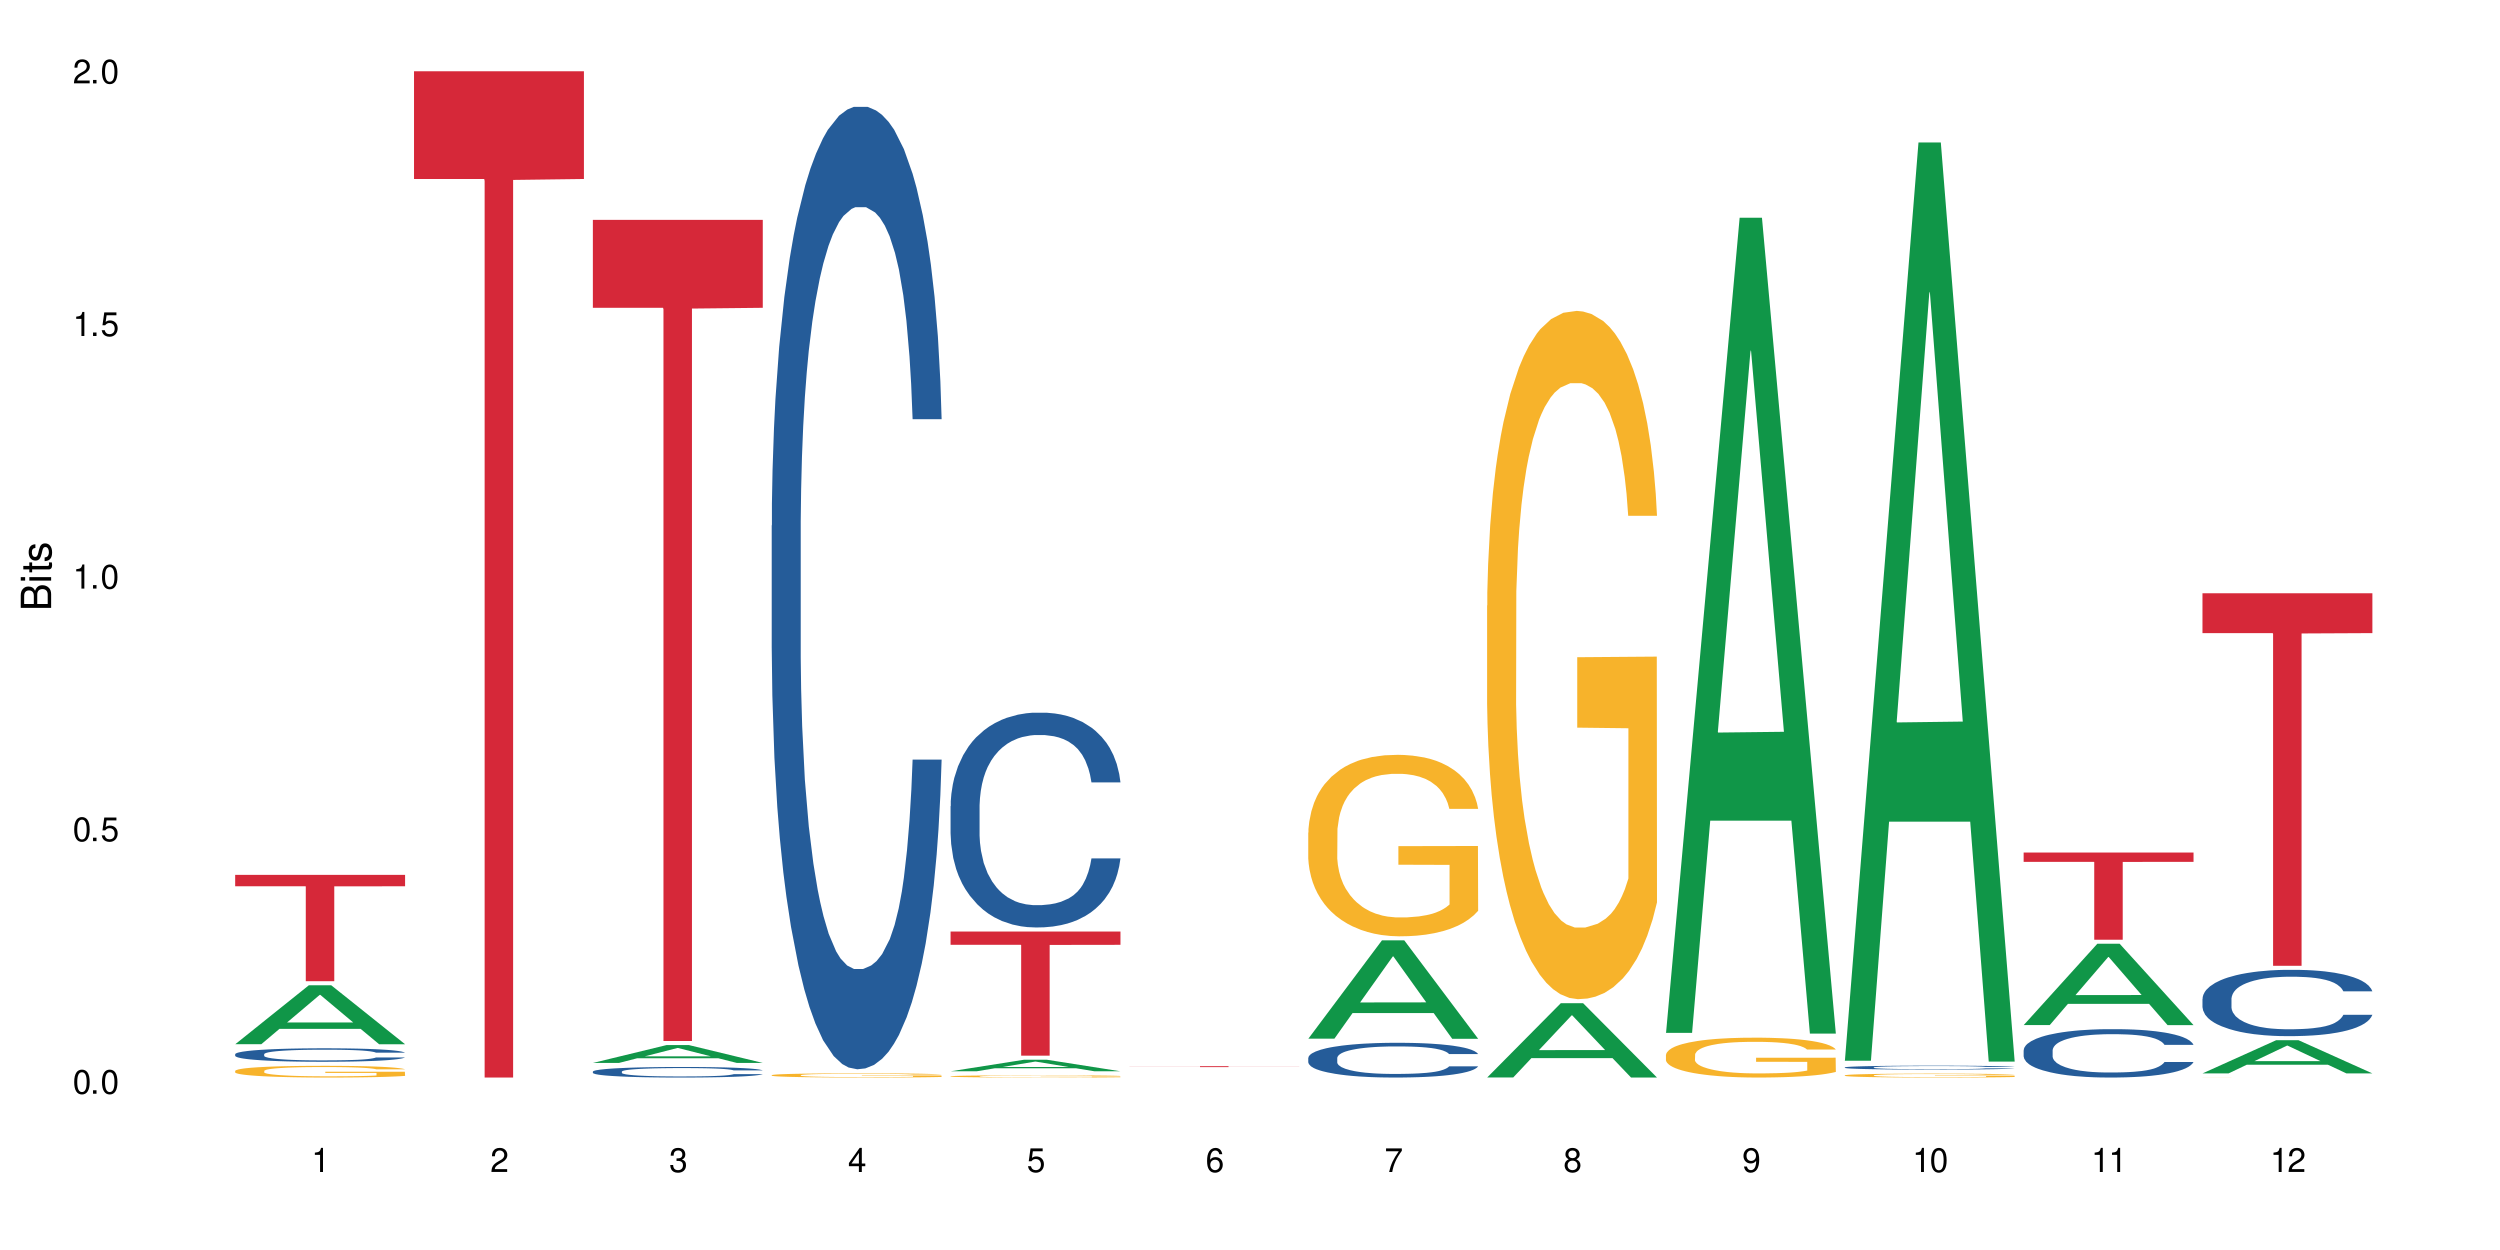 <?xml version="1.0" encoding="UTF-8"?>
<svg xmlns="http://www.w3.org/2000/svg" xmlns:xlink="http://www.w3.org/1999/xlink" width="720" height="360" viewBox="0 0 720 360">
<defs>
<g>
<g id="glyph-0-0">
</g>
<g id="glyph-0-1">
<path d="M 2.641 -6.938 C 2 -6.938 1.422 -6.656 1.078 -6.172 C 0.641 -5.562 0.406 -4.641 0.406 -3.359 C 0.406 -1.016 1.188 0.219 2.641 0.219 C 4.078 0.219 4.859 -1.016 4.859 -3.297 C 4.859 -4.641 4.656 -5.547 4.203 -6.172 C 3.844 -6.656 3.281 -6.938 2.641 -6.938 Z M 2.641 -6.188 C 3.547 -6.188 4 -5.25 4 -3.375 C 4 -1.406 3.562 -0.484 2.625 -0.484 C 1.734 -0.484 1.281 -1.438 1.281 -3.344 C 1.281 -5.25 1.734 -6.188 2.641 -6.188 Z M 2.641 -6.188 "/>
</g>
<g id="glyph-0-2">
<path d="M 1.828 -1 L 0.828 -1 L 0.828 0 L 1.828 0 Z M 1.828 -1 "/>
</g>
<g id="glyph-0-3">
<path d="M 4.562 -6.797 L 1.062 -6.797 L 0.547 -3.094 L 1.328 -3.094 C 1.719 -3.562 2.047 -3.734 2.578 -3.734 C 3.484 -3.734 4.062 -3.109 4.062 -2.094 C 4.062 -1.125 3.484 -0.531 2.578 -0.531 C 1.828 -0.531 1.375 -0.906 1.188 -1.672 L 0.328 -1.672 C 0.453 -1.109 0.547 -0.844 0.75 -0.594 C 1.125 -0.078 1.828 0.219 2.594 0.219 C 3.969 0.219 4.922 -0.781 4.922 -2.219 C 4.922 -3.562 4.031 -4.484 2.719 -4.484 C 2.25 -4.484 1.859 -4.359 1.469 -4.062 L 1.734 -5.969 L 4.562 -5.969 Z M 4.562 -6.797 "/>
</g>
<g id="glyph-0-4">
<path d="M 2.484 -4.938 L 2.484 0 L 3.328 0 L 3.328 -6.938 L 2.766 -6.938 C 2.469 -5.875 2.281 -5.734 0.984 -5.562 L 0.984 -4.938 Z M 2.484 -4.938 "/>
</g>
<g id="glyph-0-5">
<path d="M 4.859 -0.828 L 1.281 -0.828 C 1.359 -1.406 1.672 -1.781 2.5 -2.281 L 3.469 -2.828 C 4.406 -3.344 4.906 -4.062 4.906 -4.906 C 4.906 -5.484 4.672 -6.031 4.266 -6.406 C 3.859 -6.766 3.375 -6.938 2.719 -6.938 C 1.859 -6.938 1.219 -6.625 0.844 -6.031 C 0.609 -5.672 0.5 -5.234 0.484 -4.531 L 1.328 -4.531 C 1.359 -5.016 1.406 -5.281 1.531 -5.516 C 1.75 -5.938 2.188 -6.203 2.703 -6.203 C 3.469 -6.203 4.031 -5.641 4.031 -4.891 C 4.031 -4.344 3.719 -3.859 3.125 -3.516 L 2.234 -3 C 0.812 -2.172 0.406 -1.531 0.328 -0.016 L 4.859 -0.016 Z M 4.859 -0.828 "/>
</g>
<g id="glyph-0-6">
<path d="M 2.125 -3.188 L 2.578 -3.188 C 3.5 -3.188 3.984 -2.766 3.984 -1.922 C 3.984 -1.062 3.469 -0.531 2.594 -0.531 C 1.656 -0.531 1.203 -1 1.156 -2.016 L 0.312 -2.016 C 0.344 -1.453 0.438 -1.094 0.609 -0.781 C 0.953 -0.109 1.625 0.219 2.547 0.219 C 3.953 0.219 4.859 -0.625 4.859 -1.938 C 4.859 -2.828 4.516 -3.297 3.703 -3.594 C 4.344 -3.844 4.656 -4.328 4.656 -5.031 C 4.656 -6.219 3.875 -6.938 2.578 -6.938 C 1.203 -6.938 0.484 -6.172 0.453 -4.703 L 1.297 -4.703 C 1.312 -5.125 1.344 -5.359 1.453 -5.578 C 1.641 -5.969 2.062 -6.203 2.594 -6.203 C 3.344 -6.203 3.797 -5.75 3.797 -5 C 3.797 -4.516 3.609 -4.219 3.25 -4.047 C 3.016 -3.953 2.703 -3.922 2.125 -3.906 Z M 2.125 -3.188 "/>
</g>
<g id="glyph-0-7">
<path d="M 3.141 -1.672 L 3.141 0 L 3.984 0 L 3.984 -1.672 L 4.984 -1.672 L 4.984 -2.438 L 3.984 -2.438 L 3.984 -6.938 L 3.359 -6.938 L 0.266 -2.578 L 0.266 -1.672 Z M 3.141 -2.438 L 1 -2.438 L 3.141 -5.5 Z M 3.141 -2.438 "/>
</g>
<g id="glyph-0-8">
<path d="M 4.781 -5.125 C 4.609 -6.266 3.891 -6.938 2.844 -6.938 C 2.094 -6.938 1.422 -6.578 1.031 -5.953 C 0.594 -5.266 0.406 -4.422 0.406 -3.172 C 0.406 -2 0.578 -1.25 0.984 -0.641 C 1.359 -0.078 1.953 0.219 2.703 0.219 C 3.984 0.219 4.922 -0.75 4.922 -2.094 C 4.922 -3.375 4.062 -4.281 2.844 -4.281 C 2.172 -4.281 1.641 -4.031 1.281 -3.516 C 1.281 -5.234 1.828 -6.188 2.797 -6.188 C 3.391 -6.188 3.797 -5.797 3.938 -5.125 Z M 2.734 -3.531 C 3.547 -3.531 4.062 -2.953 4.062 -2.031 C 4.062 -1.156 3.484 -0.531 2.703 -0.531 C 1.922 -0.531 1.328 -1.188 1.328 -2.078 C 1.328 -2.938 1.906 -3.531 2.734 -3.531 Z M 2.734 -3.531 "/>
</g>
<g id="glyph-0-9">
<path d="M 4.984 -6.797 L 0.438 -6.797 L 0.438 -5.969 L 4.109 -5.969 C 2.5 -3.656 1.828 -2.234 1.328 0 L 2.219 0 C 2.594 -2.172 3.453 -4.047 4.984 -6.094 Z M 4.984 -6.797 "/>
</g>
<g id="glyph-0-10">
<path d="M 3.75 -3.656 C 4.469 -4.094 4.688 -4.438 4.688 -5.078 C 4.688 -6.172 3.844 -6.938 2.641 -6.938 C 1.438 -6.938 0.594 -6.172 0.594 -5.094 C 0.594 -4.438 0.812 -4.094 1.516 -3.656 C 0.734 -3.266 0.359 -2.703 0.359 -1.922 C 0.359 -0.656 1.281 0.219 2.641 0.219 C 3.984 0.219 4.922 -0.656 4.922 -1.922 C 4.922 -2.703 4.531 -3.266 3.75 -3.656 Z M 2.641 -6.188 C 3.359 -6.188 3.812 -5.75 3.812 -5.062 C 3.812 -4.406 3.344 -3.984 2.641 -3.984 C 1.922 -3.984 1.453 -4.406 1.453 -5.078 C 1.453 -5.75 1.922 -6.188 2.641 -6.188 Z M 2.641 -3.266 C 3.484 -3.266 4.062 -2.719 4.062 -1.906 C 4.062 -1.078 3.484 -0.531 2.625 -0.531 C 1.797 -0.531 1.219 -1.094 1.219 -1.906 C 1.219 -2.719 1.781 -3.266 2.641 -3.266 Z M 2.641 -3.266 "/>
</g>
<g id="glyph-0-11">
<path d="M 0.516 -1.578 C 0.672 -0.453 1.406 0.219 2.438 0.219 C 3.188 0.219 3.859 -0.141 4.266 -0.766 C 4.688 -1.453 4.891 -2.297 4.891 -3.547 C 4.891 -4.719 4.703 -5.453 4.312 -6.078 C 3.938 -6.641 3.344 -6.938 2.594 -6.938 C 1.297 -6.938 0.359 -5.969 0.359 -4.625 C 0.359 -3.344 1.234 -2.453 2.453 -2.453 C 3.094 -2.453 3.578 -2.672 4.016 -3.203 C 4 -1.484 3.469 -0.531 2.5 -0.531 C 1.906 -0.531 1.484 -0.906 1.359 -1.578 Z M 2.578 -6.203 C 3.375 -6.203 3.969 -5.531 3.969 -4.641 C 3.969 -3.797 3.391 -3.188 2.547 -3.188 C 1.734 -3.188 1.234 -3.766 1.234 -4.688 C 1.234 -5.562 1.797 -6.203 2.578 -6.203 Z M 2.578 -6.203 "/>
</g>
<g id="glyph-1-0">
</g>
<g id="glyph-1-1">
<path d="M 0 -0.953 L 0 -4.891 C 0 -5.719 -0.234 -6.344 -0.734 -6.797 C -1.188 -7.234 -1.812 -7.469 -2.5 -7.469 C -3.547 -7.469 -4.188 -7 -4.625 -5.875 C -4.984 -6.688 -5.625 -7.094 -6.531 -7.094 C -7.172 -7.094 -7.734 -6.859 -8.141 -6.391 C -8.562 -5.922 -8.75 -5.344 -8.75 -4.5 L -8.75 -0.953 Z M -4.984 -2.062 L -7.766 -2.062 L -7.766 -4.219 C -7.766 -4.844 -7.688 -5.203 -7.453 -5.5 C -7.219 -5.812 -6.859 -5.969 -6.375 -5.969 C -5.891 -5.969 -5.531 -5.812 -5.297 -5.5 C -5.062 -5.203 -4.984 -4.844 -4.984 -4.219 Z M -0.984 -2.062 L -4 -2.062 L -4 -4.781 C -4 -5.766 -3.438 -6.359 -2.484 -6.359 C -1.547 -6.359 -0.984 -5.766 -0.984 -4.781 Z M -0.984 -2.062 "/>
</g>
<g id="glyph-1-2">
<path d="M -6.281 -1.797 L -6.281 -0.797 L 0 -0.797 L 0 -1.797 Z M -8.75 -1.797 L -8.75 -0.797 L -7.484 -0.797 L -7.484 -1.797 Z M -8.75 -1.797 "/>
</g>
<g id="glyph-1-3">
<path d="M -6.281 -3.047 L -6.281 -2.016 L -8.016 -2.016 L -8.016 -1.016 L -6.281 -1.016 L -6.281 -0.172 L -5.469 -0.172 L -5.469 -1.016 L -0.719 -1.016 C -0.078 -1.016 0.281 -1.453 0.281 -2.234 C 0.281 -2.5 0.25 -2.719 0.188 -3.047 L -0.641 -3.047 C -0.609 -2.906 -0.594 -2.766 -0.594 -2.562 C -0.594 -2.141 -0.719 -2.016 -1.156 -2.016 L -5.469 -2.016 L -5.469 -3.047 Z M -6.281 -3.047 "/>
</g>
<g id="glyph-1-4">
<path d="M -4.531 -5.25 C -5.766 -5.25 -6.469 -4.422 -6.469 -2.969 C -6.469 -1.516 -5.719 -0.562 -4.547 -0.562 C -3.562 -0.562 -3.094 -1.062 -2.734 -2.562 L -2.516 -3.484 C -2.344 -4.188 -2.094 -4.469 -1.641 -4.469 C -1.047 -4.469 -0.641 -3.875 -0.641 -3 C -0.641 -2.453 -0.797 -2 -1.062 -1.75 C -1.25 -1.594 -1.422 -1.531 -1.875 -1.469 L -1.875 -0.406 C -0.422 -0.453 0.281 -1.266 0.281 -2.922 C 0.281 -4.5 -0.5 -5.516 -1.719 -5.516 C -2.656 -5.516 -3.172 -4.984 -3.469 -3.734 L -3.703 -2.766 C -3.891 -1.953 -4.156 -1.609 -4.594 -1.609 C -5.188 -1.609 -5.547 -2.125 -5.547 -2.938 C -5.547 -3.75 -5.203 -4.172 -4.531 -4.203 Z M -4.531 -5.25 "/>
</g>
</g>
</defs>
<rect x="-72" y="-36" width="864" height="432" fill="rgb(100%, 100%, 100%)" fill-opacity="1"/>
<path fill-rule="nonzero" fill="rgb(6.275%, 58.824%, 28.235%)" fill-opacity="1" d="M 67.73 300.73 L 67.785 300.715 L 88.957 283.75 L 95.387 283.75 L 116.664 300.746 L 109.188 300.746 L 103.855 296.309 L 80.488 296.309 L 75.258 300.73 L 67.73 300.73 L 82.734 294.477 L 101.711 294.461 L 92.25 286.527 L 92.145 286.512 L 92.039 286.559 L 82.684 294.461 L 82.734 294.477 Z M 67.73 300.73 "/>
<path fill-rule="nonzero" fill="rgb(14.51%, 36.078%, 60%)" fill-opacity="1" d="M 67.73 303.602 L 67.789 303.598 L 67.789 303.512 L 67.969 303.375 L 68.387 303.207 L 68.805 303.09 L 69.879 302.879 L 71.371 302.676 L 72.922 302.52 L 74.055 302.43 L 75.07 302.359 L 77.398 302.227 L 78.891 302.16 L 80.5 302.098 L 82.469 302.039 L 83.902 302.004 L 87.125 301.945 L 89.512 301.922 L 91.363 301.91 L 95.359 301.91 L 97.746 301.926 L 99.477 301.941 L 101.387 301.973 L 102.996 302.004 L 105.801 302.082 L 108.309 302.18 L 109.441 302.238 L 111.234 302.348 L 112.605 302.453 L 113.559 302.547 L 114.633 302.676 L 115.59 302.836 L 116.305 303.02 L 116.664 303.172 L 108.309 303.172 L 107.891 303.027 L 107.414 302.918 L 106.52 302.773 L 105.625 302.672 L 104.371 302.566 L 103.238 302.5 L 101.684 302.434 L 100.312 302.391 L 98.879 302.359 L 97.508 302.336 L 94.883 302.316 L 91.84 302.316 L 90.707 302.324 L 88.379 302.352 L 87.125 302.375 L 85.336 302.426 L 84.082 302.473 L 82.59 302.543 L 81.574 302.602 L 80.32 302.695 L 79.426 302.777 L 78.414 302.895 L 77.816 302.984 L 77.277 303.082 L 76.801 303.199 L 76.441 303.324 L 76.203 303.453 L 76.086 303.582 L 76.086 304.133 L 76.203 304.258 L 76.504 304.41 L 77.277 304.625 L 78.414 304.812 L 79.727 304.961 L 80.977 305.07 L 81.695 305.117 L 82.648 305.176 L 84.141 305.246 L 86.289 305.316 L 87.543 305.344 L 89.453 305.375 L 91.422 305.387 L 94.047 305.387 L 96.375 305.375 L 97.926 305.355 L 99.535 305.328 L 101.746 305.266 L 103.117 305.211 L 104.312 305.145 L 105.207 305.074 L 105.801 305.02 L 106.699 304.91 L 107.414 304.789 L 107.949 304.664 L 108.309 304.543 L 116.664 304.543 L 116.305 304.684 L 115.77 304.824 L 115.23 304.926 L 114.395 305.051 L 113.441 305.16 L 112.066 305.285 L 110.934 305.367 L 109.441 305.457 L 108.07 305.523 L 106.578 305.582 L 104.371 305.652 L 102.938 305.688 L 101.387 305.723 L 99.535 305.75 L 97.211 305.773 L 94.703 305.789 L 92.375 305.793 L 89.871 305.785 L 88.02 305.77 L 85.574 305.738 L 82.531 305.676 L 80.32 305.609 L 78.59 305.539 L 77.102 305.469 L 75.43 305.375 L 73.281 305.219 L 71.969 305.098 L 71.074 304.996 L 70.059 304.859 L 69.344 304.734 L 68.508 304.535 L 67.91 304.285 L 67.73 304.09 Z M 67.73 303.602 "/>
<path fill-rule="nonzero" fill="rgb(96.863%, 70.196%, 16.863%)" fill-opacity="1" d="M 67.73 308.402 L 67.789 308.398 L 67.789 308.336 L 68.031 308.199 L 68.625 308.008 L 69.402 307.852 L 70.238 307.727 L 70.773 307.66 L 71.668 307.57 L 72.445 307.5 L 74.414 307.363 L 76.922 307.234 L 78.293 307.18 L 79.844 307.125 L 82.051 307.066 L 83.066 307.047 L 86.172 306.996 L 89.691 306.965 L 93.57 306.957 L 95.359 306.961 L 97.805 306.973 L 101.148 307.004 L 103.059 307.035 L 104.551 307.066 L 106.102 307.105 L 108.012 307.168 L 109.801 307.242 L 111.234 307.316 L 112.664 307.41 L 113.859 307.508 L 114.871 307.617 L 115.77 307.746 L 116.305 307.852 L 116.664 307.961 L 108.367 307.961 L 107.891 307.852 L 107.355 307.77 L 106.461 307.668 L 105.562 307.594 L 104.668 307.535 L 102.996 307.457 L 101.566 307.406 L 99.777 307.363 L 98.047 307.336 L 96.074 307.316 L 94.883 307.312 L 91.719 307.312 L 88.855 307.332 L 87.184 307.355 L 85.992 307.383 L 84.32 307.43 L 83.305 307.465 L 82.707 307.488 L 80.918 307.586 L 79.727 307.672 L 79.07 307.73 L 78.234 307.824 L 77.637 307.906 L 76.98 308.027 L 76.621 308.121 L 76.145 308.332 L 76.086 308.887 L 76.266 309.004 L 76.621 309.129 L 77.102 309.242 L 77.816 309.359 L 78.531 309.449 L 79.785 309.566 L 80.859 309.648 L 81.695 309.699 L 83.305 309.785 L 83.961 309.812 L 85.512 309.867 L 87.125 309.91 L 89.094 309.945 L 90.586 309.965 L 92.973 309.98 L 96.016 309.98 L 99.598 309.961 L 101.863 309.938 L 103.414 309.914 L 104.43 309.891 L 105.684 309.859 L 106.578 309.828 L 107.414 309.793 L 108.43 309.742 L 108.43 309.004 L 93.688 309 L 93.688 308.656 L 116.602 308.652 L 116.664 309.859 L 115.41 309.941 L 113.859 310.02 L 112.367 310.082 L 110.816 310.137 L 108.605 310.195 L 106.816 310.23 L 104.07 310.273 L 101.566 310.301 L 98.941 310.32 L 96.613 310.328 L 93.867 310.332 L 91.422 310.328 L 88.797 310.309 L 86.707 310.281 L 84.797 310.254 L 82.887 310.211 L 80.5 310.148 L 78.949 310.094 L 77.34 310.031 L 75.727 309.953 L 74.297 309.871 L 73.34 309.805 L 72.387 309.73 L 71.371 309.637 L 70.418 309.535 L 69.699 309.438 L 69.043 309.332 L 68.566 309.23 L 68.09 309.09 L 67.852 308.98 L 67.73 308.883 Z M 67.73 308.402 "/>
<path fill-rule="nonzero" fill="rgb(83.922%, 15.686%, 22.353%)" fill-opacity="1" d="M 67.73 251.969 L 116.664 251.969 L 116.664 255.246 L 96.27 255.273 L 96.27 282.586 L 88.066 282.586 L 88.066 255.301 L 87.945 255.246 L 67.73 255.246 Z M 67.73 251.969 "/>
<path fill-rule="nonzero" fill="rgb(83.922%, 15.686%, 22.353%)" fill-opacity="1" d="M 119.238 20.527 L 168.172 20.527 L 168.172 51.547 L 147.777 51.82 L 147.777 310.332 L 139.574 310.332 L 139.574 52.094 L 139.453 51.547 L 119.238 51.547 Z M 119.238 20.527 "/>
<path fill-rule="nonzero" fill="rgb(6.275%, 58.824%, 28.235%)" fill-opacity="1" d="M 170.746 306.121 L 170.797 306.117 L 191.973 300.98 L 198.402 300.98 L 219.68 306.125 L 212.203 306.125 L 206.871 304.781 L 183.504 304.781 L 178.273 306.121 L 170.746 306.121 L 185.75 304.227 L 204.727 304.223 L 195.266 301.82 L 195.16 301.816 L 195.055 301.832 L 185.699 304.223 L 185.75 304.227 Z M 170.746 306.121 "/>
<path fill-rule="nonzero" fill="rgb(14.51%, 36.078%, 60%)" fill-opacity="1" d="M 170.746 308.613 L 170.805 308.609 L 170.805 308.543 L 170.984 308.438 L 171.402 308.305 L 171.82 308.215 L 172.895 308.051 L 174.387 307.891 L 175.938 307.77 L 177.07 307.695 L 178.086 307.641 L 180.414 307.539 L 181.906 307.484 L 183.516 307.438 L 185.484 307.391 L 186.918 307.363 L 190.141 307.316 L 192.527 307.297 L 194.375 307.289 L 198.375 307.289 L 200.762 307.301 L 202.492 307.316 L 204.402 307.336 L 206.012 307.363 L 208.816 307.422 L 211.324 307.5 L 212.457 307.547 L 214.25 307.633 L 215.621 307.715 L 216.574 307.789 L 217.648 307.891 L 218.605 308.016 L 219.32 308.156 L 219.68 308.277 L 211.324 308.277 L 210.906 308.168 L 210.43 308.078 L 209.535 307.965 L 208.641 307.887 L 207.387 307.805 L 206.25 307.75 L 204.699 307.699 L 203.328 307.664 L 201.895 307.641 L 200.523 307.625 L 197.898 307.605 L 194.855 307.605 L 193.719 307.613 L 191.395 307.637 L 190.141 307.656 L 188.352 307.691 L 187.098 307.73 L 185.605 307.785 L 184.59 307.832 L 183.336 307.906 L 182.441 307.969 L 181.426 308.059 L 180.832 308.129 L 180.293 308.207 L 179.816 308.301 L 179.457 308.398 L 179.219 308.5 L 179.102 308.602 L 179.102 309.031 L 179.219 309.133 L 179.52 309.246 L 180.293 309.418 L 181.426 309.566 L 182.742 309.684 L 183.992 309.766 L 184.711 309.805 L 185.664 309.848 L 187.156 309.902 L 189.305 309.961 L 190.559 309.98 L 192.469 310.004 L 194.438 310.016 L 197.062 310.016 L 199.391 310.004 L 200.941 309.992 L 202.551 309.969 L 204.762 309.922 L 206.133 309.875 L 207.324 309.824 L 208.223 309.77 L 208.816 309.727 L 209.711 309.641 L 210.43 309.547 L 210.965 309.449 L 211.324 309.355 L 219.68 309.355 L 219.32 309.465 L 218.785 309.574 L 218.246 309.652 L 217.41 309.75 L 216.457 309.836 L 215.082 309.934 L 213.949 310 L 212.457 310.066 L 211.086 310.121 L 209.594 310.168 L 207.387 310.223 L 205.953 310.25 L 204.402 310.277 L 202.551 310.301 L 200.227 310.32 L 197.719 310.328 L 195.391 310.332 L 192.887 310.328 L 191.035 310.316 L 188.59 310.289 L 185.547 310.242 L 183.336 310.188 L 181.605 310.137 L 180.113 310.078 L 178.445 310.004 L 176.297 309.883 L 174.984 309.789 L 174.086 309.711 L 173.074 309.602 L 172.355 309.504 L 171.523 309.348 L 170.926 309.152 L 170.746 308.996 Z M 170.746 308.613 "/>
<path fill-rule="nonzero" fill="rgb(83.922%, 15.686%, 22.353%)" fill-opacity="1" d="M 170.746 63.328 L 219.68 63.328 L 219.68 88.645 L 199.285 88.867 L 199.285 299.816 L 191.078 299.816 L 191.078 89.086 L 190.961 88.645 L 170.746 88.645 Z M 170.746 63.328 "/>
<path fill-rule="nonzero" fill="rgb(14.51%, 36.078%, 60%)" fill-opacity="1" d="M 222.254 151.379 L 222.312 151.125 L 222.312 145.047 L 222.492 135.418 L 222.91 123.258 L 223.328 114.898 L 224.402 99.949 L 225.895 85.508 L 227.445 74.359 L 228.578 67.773 L 229.594 62.707 L 231.922 53.332 L 233.414 48.52 L 235.023 44.211 L 236.992 39.902 L 238.426 37.371 L 241.648 33.316 L 244.035 31.543 L 245.883 30.781 L 249.883 30.781 L 252.27 31.797 L 254 33.062 L 255.91 35.09 L 257.52 37.371 L 260.324 42.945 L 262.832 50.039 L 263.965 54.09 L 265.754 61.945 L 267.129 69.547 L 268.082 76.133 L 269.156 85.508 L 270.113 96.91 L 270.828 109.828 L 271.188 120.723 L 262.832 120.723 L 262.414 110.59 L 261.938 102.734 L 261.043 92.348 L 260.145 85 L 258.895 77.652 L 257.758 72.84 L 256.207 68.027 L 254.836 64.984 L 253.402 62.707 L 252.031 61.188 L 249.406 59.664 L 246.363 59.664 L 245.227 60.172 L 242.902 62.199 L 241.648 63.973 L 239.855 67.52 L 238.605 70.812 L 237.113 75.879 L 236.098 80.188 L 234.844 86.773 L 233.949 92.602 L 232.934 100.961 L 232.34 107.297 L 231.801 114.391 L 231.324 122.75 L 230.965 131.617 L 230.727 140.992 L 230.609 150.113 L 230.609 189.383 L 230.727 198.504 L 231.027 209.145 L 231.801 224.602 L 232.934 238.027 L 234.25 248.668 L 235.5 256.27 L 236.219 259.816 L 237.172 263.871 L 238.664 268.938 L 240.812 274.004 L 242.066 276.031 L 243.977 278.059 L 245.945 279.07 L 248.57 279.07 L 250.898 278.059 L 252.449 276.789 L 254.059 274.766 L 256.266 270.457 L 257.641 266.402 L 258.832 261.59 L 259.73 256.777 L 260.324 252.723 L 261.219 244.867 L 261.938 236.254 L 262.473 227.387 L 262.832 218.773 L 271.188 218.773 L 270.828 228.906 L 270.289 238.789 L 269.754 246.137 L 268.918 255.004 L 267.965 262.855 L 266.59 271.723 L 265.457 277.551 L 263.965 283.887 L 262.594 288.699 L 261.102 293.004 L 258.895 298.074 L 257.461 300.605 L 255.91 302.887 L 254.059 304.914 L 251.73 306.688 L 249.227 307.699 L 246.898 307.953 L 244.391 307.445 L 242.543 306.434 L 240.098 304.152 L 237.051 299.594 L 234.844 294.777 L 233.113 289.965 L 231.621 284.898 L 229.953 278.059 L 227.805 266.91 L 226.492 258.297 L 225.594 251.203 L 224.582 241.32 L 223.863 232.453 L 223.031 218.266 L 222.434 200.277 L 222.254 186.344 Z M 222.254 151.379 "/>
<path fill-rule="nonzero" fill="rgb(96.863%, 70.196%, 16.863%)" fill-opacity="1" d="M 222.254 309.637 L 222.312 309.637 L 222.312 309.613 L 222.551 309.566 L 223.148 309.496 L 223.926 309.438 L 224.762 309.395 L 225.297 309.371 L 226.191 309.34 L 226.969 309.312 L 228.938 309.266 L 231.445 309.219 L 232.816 309.199 L 234.367 309.18 L 236.574 309.156 L 237.59 309.148 L 240.691 309.133 L 244.215 309.121 L 248.094 309.117 L 249.883 309.117 L 252.328 309.121 L 255.672 309.137 L 257.582 309.145 L 259.07 309.156 L 260.625 309.172 L 262.535 309.195 L 264.324 309.219 L 265.754 309.246 L 267.188 309.281 L 268.383 309.316 L 269.395 309.355 L 270.289 309.402 L 270.828 309.441 L 271.188 309.48 L 262.891 309.48 L 262.414 309.441 L 261.875 309.41 L 260.98 309.375 L 260.086 309.348 L 259.191 309.324 L 257.52 309.297 L 256.09 309.281 L 254.297 309.266 L 252.566 309.254 L 250.598 309.246 L 246.242 309.246 L 243.379 309.254 L 241.707 309.262 L 240.516 309.27 L 238.844 309.289 L 237.828 309.301 L 237.23 309.309 L 235.441 309.344 L 234.25 309.375 L 233.59 309.395 L 232.758 309.43 L 232.16 309.461 L 231.504 309.504 L 231.145 309.535 L 230.668 309.613 L 230.609 309.812 L 230.785 309.855 L 231.145 309.898 L 231.621 309.941 L 232.34 309.98 L 233.055 310.016 L 234.309 310.059 L 235.383 310.086 L 236.219 310.105 L 237.828 310.137 L 238.484 310.145 L 240.035 310.164 L 241.648 310.18 L 243.617 310.195 L 245.109 310.199 L 247.496 310.207 L 250.539 310.207 L 254.121 310.199 L 256.387 310.191 L 257.938 310.18 L 258.953 310.172 L 260.207 310.16 L 261.102 310.152 L 261.938 310.137 L 262.949 310.121 L 262.949 309.855 L 248.211 309.852 L 248.211 309.73 L 271.125 309.727 L 271.188 310.16 L 269.934 310.191 L 268.383 310.219 L 266.891 310.242 L 265.34 310.262 L 263.129 310.281 L 261.34 310.297 L 258.594 310.312 L 256.09 310.32 L 253.465 310.328 L 251.137 310.332 L 245.945 310.332 L 243.32 310.324 L 241.23 310.316 L 239.32 310.305 L 237.41 310.289 L 235.023 310.266 L 233.473 310.246 L 231.859 310.223 L 230.25 310.195 L 228.816 310.164 L 227.863 310.145 L 226.91 310.117 L 225.895 310.082 L 224.938 310.047 L 224.223 310.012 L 223.566 309.973 L 223.09 309.934 L 222.613 309.887 L 222.375 309.844 L 222.254 309.812 Z M 222.254 309.637 "/>
<path fill-rule="nonzero" fill="rgb(6.275%, 58.824%, 28.235%)" fill-opacity="1" d="M 273.762 308.527 L 273.812 308.527 L 294.984 305.195 L 301.418 305.195 L 322.695 308.531 L 315.219 308.531 L 309.887 307.66 L 286.516 307.66 L 281.289 308.527 L 273.762 308.527 L 288.766 307.301 L 307.742 307.297 L 298.281 305.738 L 298.176 305.734 L 298.07 305.746 L 288.711 307.297 L 288.766 307.301 Z M 273.762 308.527 "/>
<path fill-rule="nonzero" fill="rgb(14.51%, 36.078%, 60%)" fill-opacity="1" d="M 273.762 232.172 L 273.82 232.117 L 273.82 230.758 L 274 228.609 L 274.418 225.898 L 274.836 224.031 L 275.91 220.695 L 277.402 217.473 L 278.953 214.984 L 280.086 213.516 L 281.102 212.383 L 283.43 210.289 L 284.922 209.215 L 286.531 208.254 L 288.5 207.293 L 289.934 206.73 L 293.156 205.824 L 295.543 205.43 L 297.391 205.258 L 301.391 205.258 L 303.777 205.484 L 305.508 205.766 L 307.418 206.219 L 309.027 206.73 L 311.832 207.973 L 314.34 209.555 L 315.473 210.461 L 317.262 212.215 L 318.637 213.91 L 319.59 215.379 L 320.664 217.473 L 321.621 220.016 L 322.336 222.898 L 322.695 225.332 L 314.34 225.332 L 313.922 223.07 L 313.445 221.316 L 312.551 219 L 311.652 217.359 L 310.402 215.719 L 309.266 214.645 L 307.715 213.57 L 306.344 212.891 L 304.91 212.383 L 303.539 212.043 L 300.914 211.703 L 297.871 211.703 L 296.734 211.816 L 294.41 212.27 L 293.156 212.664 L 291.363 213.457 L 290.113 214.191 L 288.621 215.324 L 287.605 216.285 L 286.352 217.754 L 285.457 219.055 L 284.441 220.922 L 283.848 222.336 L 283.309 223.918 L 282.832 225.785 L 282.473 227.762 L 282.234 229.855 L 282.117 231.891 L 282.117 240.656 L 282.234 242.691 L 282.535 245.066 L 283.309 248.516 L 284.441 251.512 L 285.754 253.887 L 287.008 255.582 L 287.727 256.375 L 288.68 257.277 L 290.172 258.41 L 292.32 259.539 L 293.574 259.992 L 295.484 260.445 L 297.453 260.672 L 300.078 260.672 L 302.406 260.445 L 303.957 260.164 L 305.566 259.711 L 307.773 258.75 L 309.148 257.844 L 310.34 256.77 L 311.234 255.695 L 311.832 254.789 L 312.727 253.039 L 313.445 251.117 L 313.98 249.137 L 314.34 247.215 L 322.695 247.215 L 322.336 249.477 L 321.797 251.68 L 321.262 253.32 L 320.426 255.301 L 319.473 257.051 L 318.098 259.031 L 316.965 260.332 L 315.473 261.746 L 314.102 262.82 L 312.609 263.781 L 310.402 264.91 L 308.969 265.477 L 307.418 265.984 L 305.566 266.438 L 303.238 266.836 L 300.734 267.062 L 298.406 267.117 L 295.898 267.004 L 294.051 266.777 L 291.605 266.27 L 288.559 265.25 L 286.352 264.176 L 284.621 263.102 L 283.129 261.973 L 281.461 260.445 L 279.312 257.957 L 278 256.035 L 277.102 254.453 L 276.09 252.246 L 275.371 250.266 L 274.535 247.102 L 273.941 243.086 L 273.762 239.977 Z M 273.762 232.172 "/>
<path fill-rule="nonzero" fill="rgb(96.863%, 70.196%, 16.863%)" fill-opacity="1" d="M 273.762 309.969 L 273.82 309.969 L 273.82 309.957 L 274.059 309.93 L 274.656 309.895 L 275.434 309.863 L 276.27 309.84 L 276.805 309.828 L 277.699 309.812 L 278.477 309.797 L 280.445 309.773 L 282.949 309.746 L 284.324 309.738 L 285.875 309.727 L 288.082 309.715 L 289.098 309.711 L 292.199 309.703 L 295.723 309.699 L 299.602 309.695 L 301.391 309.695 L 303.836 309.699 L 307.18 309.703 L 309.09 309.711 L 310.578 309.715 L 312.133 309.723 L 314.039 309.734 L 315.832 309.75 L 317.262 309.766 L 318.695 309.781 L 319.891 309.801 L 320.902 309.82 L 321.797 309.844 L 322.336 309.863 L 322.695 309.887 L 314.398 309.887 L 313.922 309.863 L 313.383 309.848 L 312.488 309.828 L 310.699 309.805 L 309.027 309.789 L 307.598 309.781 L 305.805 309.773 L 304.074 309.766 L 302.105 309.766 L 300.914 309.762 L 297.75 309.762 L 294.887 309.766 L 293.215 309.77 L 292.02 309.777 L 290.352 309.785 L 289.336 309.793 L 288.738 309.797 L 286.949 309.812 L 285.754 309.832 L 285.098 309.84 L 284.266 309.859 L 283.668 309.875 L 283.012 309.898 L 282.652 309.914 L 282.176 309.953 L 282.117 310.059 L 282.293 310.082 L 282.652 310.105 L 283.129 310.125 L 283.848 310.148 L 284.562 310.164 L 285.816 310.188 L 286.891 310.203 L 287.727 310.215 L 289.336 310.23 L 289.992 310.234 L 291.543 310.246 L 293.156 310.254 L 295.125 310.258 L 296.617 310.262 L 299.004 310.266 L 302.047 310.266 L 305.625 310.262 L 307.895 310.258 L 309.445 310.254 L 310.461 310.25 L 311.715 310.242 L 312.609 310.238 L 313.445 310.23 L 314.457 310.223 L 314.457 310.082 L 299.719 310.082 L 299.719 310.016 L 322.633 310.016 L 322.695 310.242 L 321.441 310.258 L 319.891 310.273 L 318.398 310.285 L 316.844 310.297 L 314.637 310.305 L 312.848 310.312 L 310.102 310.32 L 307.598 310.328 L 304.969 310.332 L 297.453 310.332 L 294.824 310.328 L 292.738 310.324 L 288.918 310.309 L 286.531 310.297 L 284.98 310.289 L 283.367 310.277 L 281.758 310.262 L 280.324 310.246 L 279.371 310.234 L 278.414 310.219 L 277.402 310.203 L 276.445 310.184 L 275.73 310.164 L 275.074 310.145 L 274.598 310.125 L 274.121 310.098 L 273.879 310.078 L 273.762 310.059 Z M 273.762 309.969 "/>
<path fill-rule="nonzero" fill="rgb(83.922%, 15.686%, 22.353%)" fill-opacity="1" d="M 273.762 268.281 L 322.695 268.281 L 322.695 272.109 L 302.301 272.141 L 302.301 304.031 L 294.094 304.031 L 294.094 272.176 L 293.977 272.109 L 273.762 272.109 Z M 273.762 268.281 "/>
<path fill-rule="nonzero" fill="rgb(83.922%, 15.686%, 22.353%)" fill-opacity="1" d="M 325.27 307.062 L 374.199 307.062 L 374.199 307.09 L 353.809 307.09 L 353.809 307.328 L 345.602 307.328 L 345.602 307.09 L 325.27 307.09 Z M 325.27 307.062 "/>
<path fill-rule="nonzero" fill="rgb(6.275%, 58.824%, 28.235%)" fill-opacity="1" d="M 376.777 299.141 L 376.828 299.113 L 398 270.824 L 404.43 270.824 L 425.707 299.168 L 418.234 299.168 L 412.902 291.77 L 389.531 291.77 L 384.305 299.141 L 376.777 299.141 L 391.781 288.707 L 410.758 288.68 L 401.293 275.453 L 401.191 275.426 L 401.086 275.508 L 391.727 288.68 L 391.781 288.707 Z M 376.777 299.141 "/>
<path fill-rule="nonzero" fill="rgb(14.51%, 36.078%, 60%)" fill-opacity="1" d="M 376.777 304.684 L 376.836 304.672 L 376.836 304.453 L 377.016 304.105 L 377.434 303.668 L 377.852 303.367 L 378.926 302.828 L 380.418 302.305 L 381.969 301.902 L 383.102 301.664 L 384.117 301.484 L 386.445 301.145 L 387.934 300.973 L 389.547 300.816 L 391.516 300.66 L 392.949 300.57 L 396.172 300.422 L 398.559 300.359 L 400.406 300.332 L 404.406 300.332 L 406.793 300.367 L 408.523 300.414 L 410.434 300.488 L 412.043 300.57 L 414.848 300.77 L 417.355 301.027 L 418.488 301.172 L 420.277 301.457 L 421.652 301.73 L 422.605 301.969 L 423.68 302.305 L 424.633 302.719 L 425.352 303.184 L 425.707 303.578 L 417.355 303.578 L 416.938 303.211 L 416.461 302.926 L 415.562 302.551 L 414.668 302.289 L 413.414 302.023 L 412.281 301.848 L 410.73 301.676 L 409.359 301.566 L 407.926 301.484 L 406.555 301.43 L 403.93 301.375 L 400.883 301.375 L 399.75 301.391 L 397.422 301.465 L 396.172 301.527 L 394.379 301.656 L 393.129 301.777 L 391.637 301.957 L 390.621 302.113 L 389.367 302.352 L 388.473 302.562 L 387.457 302.863 L 386.859 303.094 L 386.324 303.348 L 385.848 303.648 L 385.488 303.969 L 385.25 304.309 L 385.129 304.637 L 385.129 306.055 L 385.25 306.383 L 385.547 306.766 L 386.324 307.324 L 387.457 307.809 L 388.77 308.191 L 390.023 308.469 L 390.738 308.594 L 391.695 308.742 L 393.188 308.926 L 395.336 309.105 L 396.59 309.18 L 398.496 309.254 L 400.469 309.289 L 403.094 309.289 L 405.418 309.254 L 406.973 309.207 L 408.582 309.137 L 410.789 308.98 L 412.164 308.832 L 413.355 308.66 L 414.25 308.484 L 414.848 308.34 L 415.742 308.055 L 416.461 307.746 L 416.996 307.426 L 417.355 307.113 L 425.707 307.113 L 425.352 307.48 L 424.812 307.836 L 424.277 308.102 L 423.441 308.422 L 422.484 308.707 L 421.113 309.023 L 419.98 309.234 L 418.488 309.465 L 417.117 309.637 L 415.625 309.793 L 413.414 309.977 L 411.984 310.066 L 410.434 310.148 L 408.582 310.223 L 406.254 310.285 L 403.75 310.324 L 401.422 310.332 L 398.914 310.312 L 397.066 310.277 L 394.617 310.195 L 391.574 310.031 L 389.367 309.855 L 387.637 309.684 L 386.145 309.5 L 384.473 309.254 L 382.324 308.852 L 381.012 308.539 L 380.117 308.285 L 379.105 307.93 L 378.387 307.609 L 377.551 307.098 L 376.957 306.445 L 376.777 305.945 Z M 376.777 304.684 "/>
<path fill-rule="nonzero" fill="rgb(96.863%, 70.196%, 16.863%)" fill-opacity="1" d="M 376.777 239.777 L 376.836 239.73 L 376.836 238.773 L 377.074 236.625 L 377.672 233.668 L 378.449 231.23 L 379.281 229.324 L 379.82 228.32 L 380.715 226.887 L 381.492 225.836 L 383.461 223.691 L 385.965 221.684 L 387.34 220.824 L 388.891 220.016 L 391.098 219.105 L 392.113 218.773 L 395.215 218.008 L 398.734 217.531 L 402.613 217.387 L 404.406 217.438 L 406.852 217.629 L 410.195 218.152 L 412.102 218.629 L 413.594 219.105 L 415.148 219.727 L 417.055 220.684 L 418.848 221.828 L 420.277 222.973 L 421.711 224.406 L 422.902 225.934 L 423.918 227.605 L 424.812 229.609 L 425.352 231.281 L 425.707 232.949 L 417.414 232.949 L 416.938 231.281 L 416.398 229.992 L 415.504 228.414 L 414.609 227.27 L 413.715 226.363 L 412.043 225.121 L 410.609 224.359 L 408.82 223.691 L 407.09 223.262 L 405.121 222.973 L 403.93 222.879 L 400.766 222.879 L 397.902 223.211 L 396.23 223.594 L 395.035 223.977 L 393.367 224.691 L 392.352 225.266 L 391.754 225.648 L 389.965 227.125 L 388.77 228.465 L 388.113 229.371 L 387.277 230.801 L 386.684 232.09 L 386.027 234 L 385.668 235.434 L 385.191 238.68 L 385.129 247.27 L 385.309 249.086 L 385.668 251.043 L 386.145 252.762 L 386.859 254.574 L 387.578 255.957 L 388.832 257.82 L 389.906 259.062 L 390.738 259.871 L 392.352 261.16 L 393.008 261.59 L 394.559 262.449 L 396.172 263.117 L 398.141 263.691 L 399.633 263.977 L 402.02 264.219 L 405.062 264.219 L 408.641 263.93 L 410.91 263.547 L 412.461 263.168 L 413.477 262.832 L 414.73 262.309 L 415.625 261.832 L 416.461 261.305 L 417.473 260.492 L 417.473 249.086 L 402.734 249.039 L 402.734 243.691 L 425.648 243.645 L 425.707 262.309 L 424.457 263.598 L 422.902 264.836 L 421.414 265.793 L 419.859 266.605 L 417.652 267.512 L 415.863 268.082 L 413.117 268.75 L 410.609 269.18 L 407.984 269.469 L 405.66 269.609 L 402.914 269.66 L 400.469 269.562 L 397.84 269.277 L 395.754 268.895 L 393.844 268.418 L 391.934 267.797 L 389.547 266.793 L 387.996 265.984 L 386.383 264.98 L 384.773 263.789 L 383.34 262.5 L 382.387 261.496 L 381.43 260.352 L 380.418 258.918 L 379.461 257.297 L 378.746 255.816 L 378.09 254.145 L 377.613 252.57 L 377.133 250.422 L 376.895 248.703 L 376.777 247.223 Z M 376.777 239.777 "/>
<path fill-rule="nonzero" fill="rgb(6.275%, 58.824%, 28.235%)" fill-opacity="1" d="M 428.285 310.312 L 428.336 310.293 L 449.508 288.926 L 455.938 288.926 L 477.215 310.332 L 469.742 310.332 L 464.406 304.746 L 441.039 304.746 L 435.812 310.312 L 428.285 310.312 L 443.289 302.434 L 462.266 302.414 L 452.801 292.422 L 452.699 292.402 L 452.594 292.461 L 443.234 302.414 L 443.289 302.434 Z M 428.285 310.312 "/>
<path fill-rule="nonzero" fill="rgb(96.863%, 70.196%, 16.863%)" fill-opacity="1" d="M 428.285 174.438 L 428.344 174.258 L 428.344 170.637 L 428.582 162.488 L 429.18 151.266 L 429.953 142.035 L 430.789 134.793 L 431.328 130.992 L 432.223 125.562 L 433 121.578 L 434.969 113.434 L 437.473 105.828 L 438.848 102.57 L 440.398 99.492 L 442.605 96.055 L 443.621 94.785 L 446.723 91.891 L 450.242 90.078 L 454.121 89.535 L 455.914 89.719 L 458.359 90.441 L 461.703 92.434 L 463.609 94.242 L 465.102 96.055 L 466.652 98.406 L 468.562 102.027 L 470.355 106.371 L 471.785 110.715 L 473.219 116.148 L 474.41 121.941 L 475.426 128.277 L 476.32 135.879 L 476.859 142.215 L 477.215 148.551 L 468.922 148.551 L 468.445 142.215 L 467.906 137.328 L 467.012 131.352 L 466.117 127.008 L 465.223 123.57 L 463.551 118.863 L 462.117 115.965 L 460.328 113.434 L 458.598 111.801 L 456.629 110.715 L 455.434 110.355 L 452.273 110.355 L 449.41 111.621 L 447.738 113.07 L 446.543 114.52 L 444.875 117.234 L 443.859 119.406 L 443.262 120.855 L 441.473 126.465 L 440.277 131.535 L 439.621 134.973 L 438.785 140.406 L 438.191 145.293 L 437.535 152.535 L 437.176 157.965 L 436.699 170.273 L 436.637 202.859 L 436.816 209.738 L 437.176 217.16 L 437.652 223.676 L 438.367 230.555 L 439.086 235.805 L 440.34 242.867 L 441.414 247.574 L 442.246 250.648 L 443.859 255.539 L 444.516 257.168 L 446.066 260.426 L 447.68 262.961 L 449.648 265.133 L 451.141 266.219 L 453.527 267.125 L 456.57 267.125 L 460.148 266.035 L 462.418 264.59 L 463.969 263.141 L 464.984 261.875 L 466.238 259.883 L 467.133 258.07 L 467.969 256.082 L 468.98 253.004 L 468.98 209.738 L 454.242 209.559 L 454.242 189.281 L 477.156 189.102 L 477.215 259.883 L 475.965 264.77 L 474.41 269.477 L 472.918 273.098 L 471.367 276.176 L 469.16 279.613 L 467.371 281.785 L 464.625 284.32 L 462.117 285.949 L 459.492 287.035 L 457.164 287.578 L 454.422 287.762 L 451.973 287.398 L 449.348 286.312 L 447.262 284.863 L 445.352 283.055 L 443.441 280.699 L 441.055 276.898 L 439.504 273.82 L 437.891 270.02 L 436.281 265.492 L 434.848 260.605 L 433.895 256.805 L 432.938 252.461 L 431.926 247.027 L 430.969 240.875 L 430.254 235.262 L 429.598 228.926 L 429.121 222.953 L 428.641 214.805 L 428.402 208.289 L 428.285 202.68 Z M 428.285 174.438 "/>
<path fill-rule="nonzero" fill="rgb(6.275%, 58.824%, 28.235%)" fill-opacity="1" d="M 479.793 297.461 L 479.844 297.242 L 501.016 62.715 L 507.445 62.715 L 528.723 297.684 L 521.25 297.684 L 515.914 236.348 L 492.547 236.348 L 487.32 297.461 L 479.793 297.461 L 494.797 210.977 L 513.773 210.754 L 504.309 101.105 L 504.207 100.883 L 504.102 101.547 L 494.742 210.754 L 494.797 210.977 Z M 479.793 297.461 "/>
<path fill-rule="nonzero" fill="rgb(96.863%, 70.196%, 16.863%)" fill-opacity="1" d="M 479.793 303.766 L 479.852 303.754 L 479.852 303.547 L 480.09 303.074 L 480.688 302.422 L 481.461 301.887 L 482.297 301.469 L 482.836 301.25 L 483.73 300.934 L 484.504 300.703 L 486.477 300.23 L 488.98 299.789 L 490.355 299.602 L 491.906 299.422 L 494.113 299.223 L 495.129 299.152 L 498.23 298.984 L 501.75 298.879 L 505.629 298.848 L 507.422 298.855 L 509.867 298.898 L 513.207 299.016 L 515.117 299.117 L 516.609 299.223 L 518.16 299.359 L 520.07 299.57 L 521.863 299.82 L 523.293 300.074 L 524.727 300.387 L 525.918 300.723 L 526.934 301.09 L 527.828 301.531 L 528.367 301.898 L 528.723 302.266 L 520.43 302.266 L 519.953 301.898 L 519.414 301.617 L 518.52 301.27 L 517.625 301.02 L 516.73 300.82 L 515.059 300.547 L 513.625 300.379 L 511.836 300.23 L 510.105 300.137 L 508.137 300.074 L 506.941 300.051 L 503.781 300.051 L 500.918 300.125 L 499.246 300.211 L 498.051 300.293 L 496.383 300.453 L 495.367 300.578 L 494.77 300.66 L 492.98 300.984 L 491.785 301.281 L 491.129 301.48 L 490.293 301.793 L 489.699 302.078 L 489.043 302.496 L 488.684 302.812 L 488.207 303.523 L 488.145 305.414 L 488.324 305.812 L 488.684 306.242 L 489.16 306.621 L 489.875 307.02 L 490.594 307.32 L 491.844 307.73 L 492.918 308.004 L 493.754 308.184 L 495.367 308.465 L 496.023 308.559 L 497.574 308.75 L 499.184 308.895 L 501.156 309.02 L 502.648 309.086 L 505.035 309.137 L 508.078 309.137 L 511.656 309.074 L 513.926 308.988 L 515.477 308.906 L 516.492 308.832 L 517.742 308.719 L 518.641 308.613 L 519.473 308.496 L 520.488 308.32 L 520.488 305.812 L 505.75 305.801 L 505.75 304.625 L 528.664 304.617 L 528.723 308.719 L 527.473 309 L 525.918 309.273 L 524.426 309.484 L 522.875 309.66 L 520.668 309.859 L 518.879 309.984 L 516.133 310.133 L 513.625 310.227 L 511 310.289 L 508.672 310.32 L 505.93 310.332 L 503.48 310.312 L 500.855 310.25 L 498.77 310.164 L 496.859 310.059 L 494.949 309.922 L 492.562 309.703 L 491.012 309.523 L 489.398 309.305 L 487.789 309.043 L 486.355 308.758 L 485.402 308.539 L 484.445 308.285 L 483.434 307.973 L 482.477 307.617 L 481.762 307.289 L 481.105 306.922 L 480.629 306.578 L 480.148 306.105 L 479.91 305.727 L 479.793 305.402 Z M 479.793 303.766 "/>
<path fill-rule="nonzero" fill="rgb(6.275%, 58.824%, 28.235%)" fill-opacity="1" d="M 531.301 305.5 L 531.352 305.25 L 552.523 41.023 L 558.953 41.023 L 580.23 305.75 L 572.754 305.75 L 567.422 236.648 L 544.055 236.648 L 538.828 305.5 L 531.301 305.5 L 546.305 208.062 L 565.281 207.812 L 555.816 84.273 L 555.715 84.027 L 555.609 84.773 L 546.25 207.812 L 546.305 208.062 Z M 531.301 305.5 "/>
<path fill-rule="nonzero" fill="rgb(14.51%, 36.078%, 60%)" fill-opacity="1" d="M 531.301 307.402 L 531.359 307.402 L 531.359 307.379 L 531.539 307.34 L 531.957 307.289 L 532.375 307.254 L 533.449 307.195 L 534.938 307.137 L 536.492 307.09 L 537.625 307.062 L 538.641 307.043 L 540.965 307.004 L 542.457 306.984 L 544.07 306.965 L 546.039 306.949 L 547.473 306.938 L 550.691 306.922 L 553.078 306.914 L 554.93 306.91 L 558.93 306.91 L 561.316 306.918 L 563.047 306.922 L 564.953 306.93 L 566.566 306.938 L 569.371 306.961 L 571.879 306.992 L 573.012 307.008 L 574.801 307.039 L 576.172 307.07 L 577.129 307.098 L 578.203 307.137 L 579.156 307.18 L 579.875 307.234 L 580.23 307.277 L 571.879 307.277 L 571.461 307.238 L 570.98 307.203 L 570.086 307.164 L 569.191 307.133 L 567.938 307.102 L 566.805 307.082 L 565.254 307.062 L 563.883 307.051 L 562.449 307.043 L 561.078 307.035 L 558.449 307.031 L 554.273 307.031 L 551.945 307.039 L 550.691 307.047 L 548.902 307.062 L 547.648 307.074 L 546.156 307.094 L 545.145 307.113 L 543.891 307.141 L 542.996 307.164 L 541.98 307.199 L 541.383 307.223 L 540.848 307.254 L 540.371 307.285 L 540.012 307.324 L 539.773 307.359 L 539.652 307.398 L 539.652 307.559 L 539.773 307.594 L 540.07 307.637 L 540.848 307.699 L 541.98 307.754 L 543.293 307.801 L 544.547 307.828 L 545.262 307.844 L 546.219 307.859 L 547.711 307.883 L 549.859 307.902 L 551.109 307.91 L 553.02 307.918 L 554.988 307.922 L 557.613 307.922 L 559.941 307.918 L 561.492 307.914 L 563.105 307.906 L 565.312 307.887 L 566.688 307.871 L 567.879 307.852 L 568.773 307.832 L 569.371 307.816 L 570.266 307.785 L 570.98 307.75 L 571.52 307.711 L 571.879 307.676 L 580.23 307.676 L 579.875 307.719 L 579.336 307.758 L 578.801 307.789 L 577.965 307.824 L 577.008 307.855 L 575.637 307.895 L 574.504 307.918 L 573.012 307.941 L 571.637 307.961 L 570.148 307.98 L 567.938 308 L 566.508 308.012 L 564.953 308.02 L 563.105 308.027 L 560.777 308.035 L 558.273 308.039 L 553.438 308.039 L 551.59 308.035 L 549.141 308.023 L 546.098 308.008 L 543.891 307.988 L 542.16 307.969 L 540.668 307.945 L 538.996 307.918 L 536.848 307.875 L 535.535 307.84 L 534.641 307.809 L 533.625 307.77 L 532.91 307.734 L 532.074 307.676 L 531.477 307.602 L 531.301 307.547 Z M 531.301 307.402 "/>
<path fill-rule="nonzero" fill="rgb(96.863%, 70.196%, 16.863%)" fill-opacity="1" d="M 531.301 309.688 L 531.359 309.688 L 531.359 309.664 L 531.598 309.621 L 532.195 309.555 L 532.969 309.504 L 533.805 309.461 L 534.344 309.441 L 535.238 309.41 L 536.012 309.387 L 537.984 309.34 L 540.488 309.297 L 541.863 309.277 L 543.414 309.262 L 545.621 309.242 L 546.637 309.234 L 549.738 309.219 L 553.258 309.207 L 557.137 309.203 L 558.93 309.207 L 561.375 309.211 L 564.715 309.219 L 566.625 309.23 L 568.117 309.242 L 569.668 309.254 L 571.578 309.273 L 573.367 309.301 L 574.801 309.324 L 576.234 309.355 L 577.426 309.387 L 578.441 309.426 L 579.336 309.469 L 579.875 309.504 L 580.23 309.539 L 571.938 309.539 L 571.461 309.504 L 570.922 309.477 L 570.027 309.441 L 569.133 309.418 L 568.238 309.398 L 566.566 309.371 L 565.133 309.355 L 563.344 309.34 L 561.613 309.332 L 559.645 309.324 L 555.289 309.324 L 552.422 309.328 L 550.754 309.34 L 549.559 309.348 L 547.887 309.363 L 546.875 309.375 L 546.277 309.383 L 544.488 309.414 L 543.293 309.441 L 542.637 309.461 L 541.801 309.492 L 541.203 309.523 L 540.547 309.562 L 540.191 309.594 L 539.715 309.664 L 539.652 309.848 L 539.832 309.887 L 540.191 309.93 L 540.668 309.969 L 541.383 310.008 L 542.102 310.035 L 543.352 310.078 L 544.426 310.105 L 545.262 310.121 L 546.875 310.148 L 547.531 310.16 L 549.082 310.176 L 550.691 310.191 L 552.664 310.203 L 554.152 310.211 L 556.543 310.215 L 559.586 310.215 L 563.164 310.207 L 565.434 310.199 L 566.984 310.191 L 568 310.184 L 569.25 310.172 L 570.148 310.164 L 570.98 310.152 L 571.996 310.133 L 571.996 309.887 L 557.258 309.887 L 557.258 309.773 L 580.172 309.77 L 580.23 310.172 L 578.977 310.203 L 577.426 310.227 L 575.934 310.25 L 574.383 310.266 L 572.176 310.285 L 570.387 310.297 L 567.641 310.312 L 565.133 310.32 L 562.508 310.328 L 560.18 310.332 L 554.988 310.332 L 552.363 310.324 L 550.277 310.316 L 546.457 310.293 L 544.07 310.27 L 542.52 310.254 L 540.906 310.23 L 539.297 310.207 L 537.863 310.18 L 536.91 310.156 L 535.953 310.133 L 534.938 310.102 L 533.984 310.066 L 533.27 310.035 L 532.613 309.996 L 532.133 309.965 L 531.656 309.918 L 531.418 309.879 L 531.301 309.848 Z M 531.301 309.688 "/>
<path fill-rule="nonzero" fill="rgb(6.275%, 58.824%, 28.235%)" fill-opacity="1" d="M 582.809 295.215 L 582.859 295.191 L 604.031 271.801 L 610.461 271.801 L 631.738 295.238 L 624.262 295.238 L 618.93 289.117 L 595.562 289.117 L 590.336 295.215 L 582.809 295.215 L 597.812 286.59 L 616.789 286.566 L 607.324 275.629 L 607.219 275.605 L 607.117 275.672 L 597.758 286.566 L 597.812 286.59 Z M 582.809 295.215 "/>
<path fill-rule="nonzero" fill="rgb(14.51%, 36.078%, 60%)" fill-opacity="1" d="M 582.809 302.461 L 582.867 302.449 L 582.867 302.145 L 583.047 301.66 L 583.465 301.047 L 583.883 300.629 L 584.957 299.879 L 586.445 299.152 L 588 298.59 L 589.133 298.258 L 590.148 298.004 L 592.473 297.535 L 593.965 297.293 L 595.578 297.074 L 597.547 296.859 L 598.977 296.73 L 602.199 296.527 L 604.586 296.438 L 606.438 296.402 L 610.438 296.402 L 612.824 296.453 L 614.555 296.516 L 616.461 296.617 L 618.074 296.73 L 620.879 297.012 L 623.383 297.367 L 624.52 297.57 L 626.309 297.969 L 627.68 298.348 L 628.637 298.68 L 629.711 299.152 L 630.664 299.723 L 631.383 300.375 L 631.738 300.922 L 623.383 300.922 L 622.969 300.41 L 622.488 300.016 L 621.594 299.496 L 620.699 299.125 L 619.445 298.758 L 618.312 298.516 L 616.762 298.273 L 615.387 298.121 L 613.957 298.004 L 612.582 297.93 L 609.957 297.852 L 606.914 297.852 L 605.781 297.879 L 603.453 297.98 L 602.199 298.07 L 600.41 298.246 L 599.156 298.414 L 597.664 298.668 L 596.652 298.883 L 595.398 299.215 L 594.504 299.508 L 593.488 299.93 L 592.891 300.246 L 592.355 300.602 L 591.879 301.023 L 591.52 301.469 L 591.281 301.941 L 591.16 302.398 L 591.16 304.371 L 591.281 304.832 L 591.578 305.367 L 592.355 306.145 L 593.488 306.816 L 594.801 307.352 L 596.055 307.734 L 596.77 307.914 L 597.727 308.117 L 599.219 308.371 L 601.367 308.625 L 602.617 308.727 L 604.527 308.828 L 606.496 308.879 L 609.121 308.879 L 611.449 308.828 L 613 308.766 L 614.613 308.664 L 616.82 308.449 L 618.191 308.242 L 619.387 308 L 620.281 307.762 L 620.879 307.555 L 621.773 307.16 L 622.488 306.727 L 623.027 306.281 L 623.383 305.852 L 631.738 305.852 L 631.383 306.359 L 630.844 306.855 L 630.309 307.227 L 629.473 307.672 L 628.516 308.066 L 627.145 308.512 L 626.012 308.805 L 624.52 309.121 L 623.145 309.363 L 621.652 309.582 L 619.445 309.836 L 618.016 309.965 L 616.461 310.078 L 614.613 310.18 L 612.285 310.27 L 609.777 310.32 L 607.453 310.332 L 604.945 310.309 L 603.098 310.258 L 600.648 310.141 L 597.605 309.914 L 595.398 309.672 L 593.668 309.43 L 592.176 309.172 L 590.504 308.828 L 588.355 308.27 L 587.043 307.836 L 586.148 307.48 L 585.133 306.984 L 584.418 306.539 L 583.582 305.824 L 582.984 304.922 L 582.809 304.219 Z M 582.809 302.461 "/>
<path fill-rule="nonzero" fill="rgb(83.922%, 15.686%, 22.353%)" fill-opacity="1" d="M 582.809 245.523 L 631.738 245.523 L 631.738 248.211 L 611.344 248.234 L 611.344 270.637 L 603.141 270.637 L 603.141 248.258 L 603.023 248.211 L 582.809 248.211 Z M 582.809 245.523 "/>
<path fill-rule="nonzero" fill="rgb(6.275%, 58.824%, 28.235%)" fill-opacity="1" d="M 634.312 309.133 L 634.367 309.121 L 655.539 299.578 L 661.969 299.578 L 683.246 309.141 L 675.77 309.141 L 670.438 306.645 L 647.07 306.645 L 641.844 309.133 L 634.312 309.133 L 649.316 305.613 L 668.297 305.602 L 658.832 301.141 L 658.727 301.129 L 658.625 301.156 L 649.266 305.602 L 649.316 305.613 Z M 634.312 309.133 "/>
<path fill-rule="nonzero" fill="rgb(14.51%, 36.078%, 60%)" fill-opacity="1" d="M 634.312 287.625 L 634.375 287.605 L 634.375 287.188 L 634.555 286.523 L 634.973 285.688 L 635.387 285.109 L 636.461 284.082 L 637.953 283.086 L 639.508 282.316 L 640.641 281.863 L 641.652 281.516 L 643.98 280.867 L 645.473 280.535 L 647.086 280.242 L 649.055 279.945 L 650.484 279.77 L 653.707 279.488 L 656.094 279.367 L 657.945 279.316 L 661.941 279.316 L 664.332 279.387 L 666.062 279.473 L 667.969 279.613 L 669.582 279.77 L 672.387 280.152 L 674.891 280.641 L 676.027 280.922 L 677.816 281.461 L 679.188 281.984 L 680.145 282.441 L 681.219 283.086 L 682.172 283.871 L 682.887 284.762 L 683.246 285.512 L 674.891 285.512 L 674.477 284.812 L 673.996 284.273 L 673.102 283.559 L 672.207 283.051 L 670.953 282.543 L 669.82 282.215 L 668.27 281.883 L 666.895 281.672 L 665.465 281.516 L 664.09 281.41 L 661.465 281.305 L 658.422 281.305 L 657.289 281.34 L 654.961 281.48 L 653.707 281.602 L 651.918 281.848 L 650.664 282.074 L 649.172 282.422 L 648.16 282.719 L 646.906 283.172 L 646.012 283.574 L 644.996 284.152 L 644.398 284.586 L 643.863 285.074 L 643.387 285.652 L 643.027 286.262 L 642.789 286.91 L 642.668 287.539 L 642.668 290.242 L 642.789 290.871 L 643.086 291.605 L 643.863 292.672 L 644.996 293.594 L 646.309 294.328 L 647.562 294.852 L 648.277 295.098 L 649.234 295.375 L 650.727 295.727 L 652.871 296.074 L 654.125 296.215 L 656.035 296.352 L 658.004 296.422 L 660.629 296.422 L 662.957 296.352 L 664.508 296.266 L 666.121 296.125 L 668.328 295.828 L 669.699 295.551 L 670.895 295.219 L 671.789 294.887 L 672.387 294.609 L 673.281 294.066 L 673.996 293.473 L 674.535 292.863 L 674.891 292.27 L 683.246 292.27 L 682.887 292.965 L 682.352 293.648 L 681.816 294.152 L 680.98 294.766 L 680.023 295.305 L 678.652 295.918 L 677.52 296.32 L 676.027 296.754 L 674.652 297.086 L 673.16 297.383 L 670.953 297.734 L 669.523 297.906 L 667.969 298.062 L 666.121 298.203 L 663.793 298.324 L 661.285 298.395 L 658.961 298.414 L 656.453 298.379 L 654.602 298.309 L 652.156 298.152 L 649.113 297.836 L 646.906 297.504 L 645.176 297.176 L 643.684 296.824 L 642.012 296.352 L 639.863 295.586 L 638.551 294.992 L 637.656 294.504 L 636.641 293.82 L 635.926 293.211 L 635.09 292.234 L 634.492 290.992 L 634.312 290.035 Z M 634.312 287.625 "/>
<path fill-rule="nonzero" fill="rgb(96.863%, 70.196%, 16.863%)" fill-opacity="1" d="M 634.312 310.316 L 634.613 310.316 L 635.211 310.312 L 636.82 310.312 L 637.359 310.309 L 643.504 310.309 L 644.875 310.305 L 674.594 310.305 L 676.383 310.309 L 681.457 310.309 L 682.352 310.312 L 683.246 310.312 L 673.938 310.312 L 673.043 310.309 L 646.309 310.309 L 645.652 310.312 L 643.207 310.312 L 642.727 310.316 L 642.668 310.32 L 642.848 310.32 L 643.207 310.324 L 646.367 310.324 L 647.441 310.328 L 675.012 310.328 L 675.012 310.32 L 660.273 310.32 L 683.188 310.32 L 683.246 310.328 L 680.441 310.328 L 678.949 310.332 L 645.531 310.332 L 643.922 310.328 L 637.953 310.328 L 637 310.324 L 635.148 310.324 L 634.672 310.32 L 634.312 310.32 Z M 634.312 310.316 "/>
<path fill-rule="nonzero" fill="rgb(83.922%, 15.686%, 22.353%)" fill-opacity="1" d="M 634.312 170.852 L 683.246 170.852 L 683.246 182.336 L 662.852 182.438 L 662.852 278.152 L 654.648 278.152 L 654.648 182.539 L 654.531 182.336 L 634.312 182.336 Z M 634.312 170.852 "/>
<g fill="rgb(0%, 0%, 0%)" fill-opacity="1">
<use xlink:href="#glyph-0-1" x="20.965" y="314.993"/>
<use xlink:href="#glyph-0-2" x="25.965" y="314.993"/>
<use xlink:href="#glyph-0-1" x="28.965" y="314.993"/>
</g>
<g fill="rgb(0%, 0%, 0%)" fill-opacity="1">
<use xlink:href="#glyph-0-1" x="20.965" y="242.251"/>
<use xlink:href="#glyph-0-2" x="25.965" y="242.251"/>
<use xlink:href="#glyph-0-3" x="28.965" y="242.251"/>
</g>
<g fill="rgb(0%, 0%, 0%)" fill-opacity="1">
<use xlink:href="#glyph-0-4" x="20.965" y="169.509"/>
<use xlink:href="#glyph-0-2" x="25.965" y="169.509"/>
<use xlink:href="#glyph-0-1" x="28.965" y="169.509"/>
</g>
<g fill="rgb(0%, 0%, 0%)" fill-opacity="1">
<use xlink:href="#glyph-0-4" x="20.965" y="96.767"/>
<use xlink:href="#glyph-0-2" x="25.965" y="96.767"/>
<use xlink:href="#glyph-0-3" x="28.965" y="96.767"/>
</g>
<g fill="rgb(0%, 0%, 0%)" fill-opacity="1">
<use xlink:href="#glyph-0-5" x="20.965" y="24.024"/>
<use xlink:href="#glyph-0-2" x="25.965" y="24.024"/>
<use xlink:href="#glyph-0-1" x="28.965" y="24.024"/>
</g>
<g fill="rgb(0%, 0%, 0%)" fill-opacity="1">
<use xlink:href="#glyph-0-4" x="89.695" y="337.532"/>
</g>
<g fill="rgb(0%, 0%, 0%)" fill-opacity="1">
<use xlink:href="#glyph-0-5" x="141.203" y="337.532"/>
</g>
<g fill="rgb(0%, 0%, 0%)" fill-opacity="1">
<use xlink:href="#glyph-0-6" x="192.711" y="337.532"/>
</g>
<g fill="rgb(0%, 0%, 0%)" fill-opacity="1">
<use xlink:href="#glyph-0-7" x="244.219" y="337.532"/>
</g>
<g fill="rgb(0%, 0%, 0%)" fill-opacity="1">
<use xlink:href="#glyph-0-3" x="295.727" y="337.532"/>
</g>
<g fill="rgb(0%, 0%, 0%)" fill-opacity="1">
<use xlink:href="#glyph-0-8" x="347.234" y="337.532"/>
</g>
<g fill="rgb(0%, 0%, 0%)" fill-opacity="1">
<use xlink:href="#glyph-0-9" x="398.742" y="337.532"/>
</g>
<g fill="rgb(0%, 0%, 0%)" fill-opacity="1">
<use xlink:href="#glyph-0-10" x="450.25" y="337.532"/>
</g>
<g fill="rgb(0%, 0%, 0%)" fill-opacity="1">
<use xlink:href="#glyph-0-11" x="501.758" y="337.532"/>
</g>
<g fill="rgb(0%, 0%, 0%)" fill-opacity="1">
<use xlink:href="#glyph-0-4" x="550.766" y="337.532"/>
<use xlink:href="#glyph-0-1" x="555.766" y="337.532"/>
</g>
<g fill="rgb(0%, 0%, 0%)" fill-opacity="1">
<use xlink:href="#glyph-0-4" x="602.273" y="337.532"/>
<use xlink:href="#glyph-0-4" x="607.273" y="337.532"/>
</g>
<g fill="rgb(0%, 0%, 0%)" fill-opacity="1">
<use xlink:href="#glyph-0-4" x="653.781" y="337.532"/>
<use xlink:href="#glyph-0-5" x="658.781" y="337.532"/>
</g>
<g fill="rgb(0%, 0%, 0%)" fill-opacity="1">
<use xlink:href="#glyph-1-1" x="14.725" y="176.012"/>
<use xlink:href="#glyph-1-2" x="14.725" y="168.012"/>
<use xlink:href="#glyph-1-3" x="14.725" y="165.012"/>
<use xlink:href="#glyph-1-4" x="14.725" y="162.012"/>
</g>
</svg>
